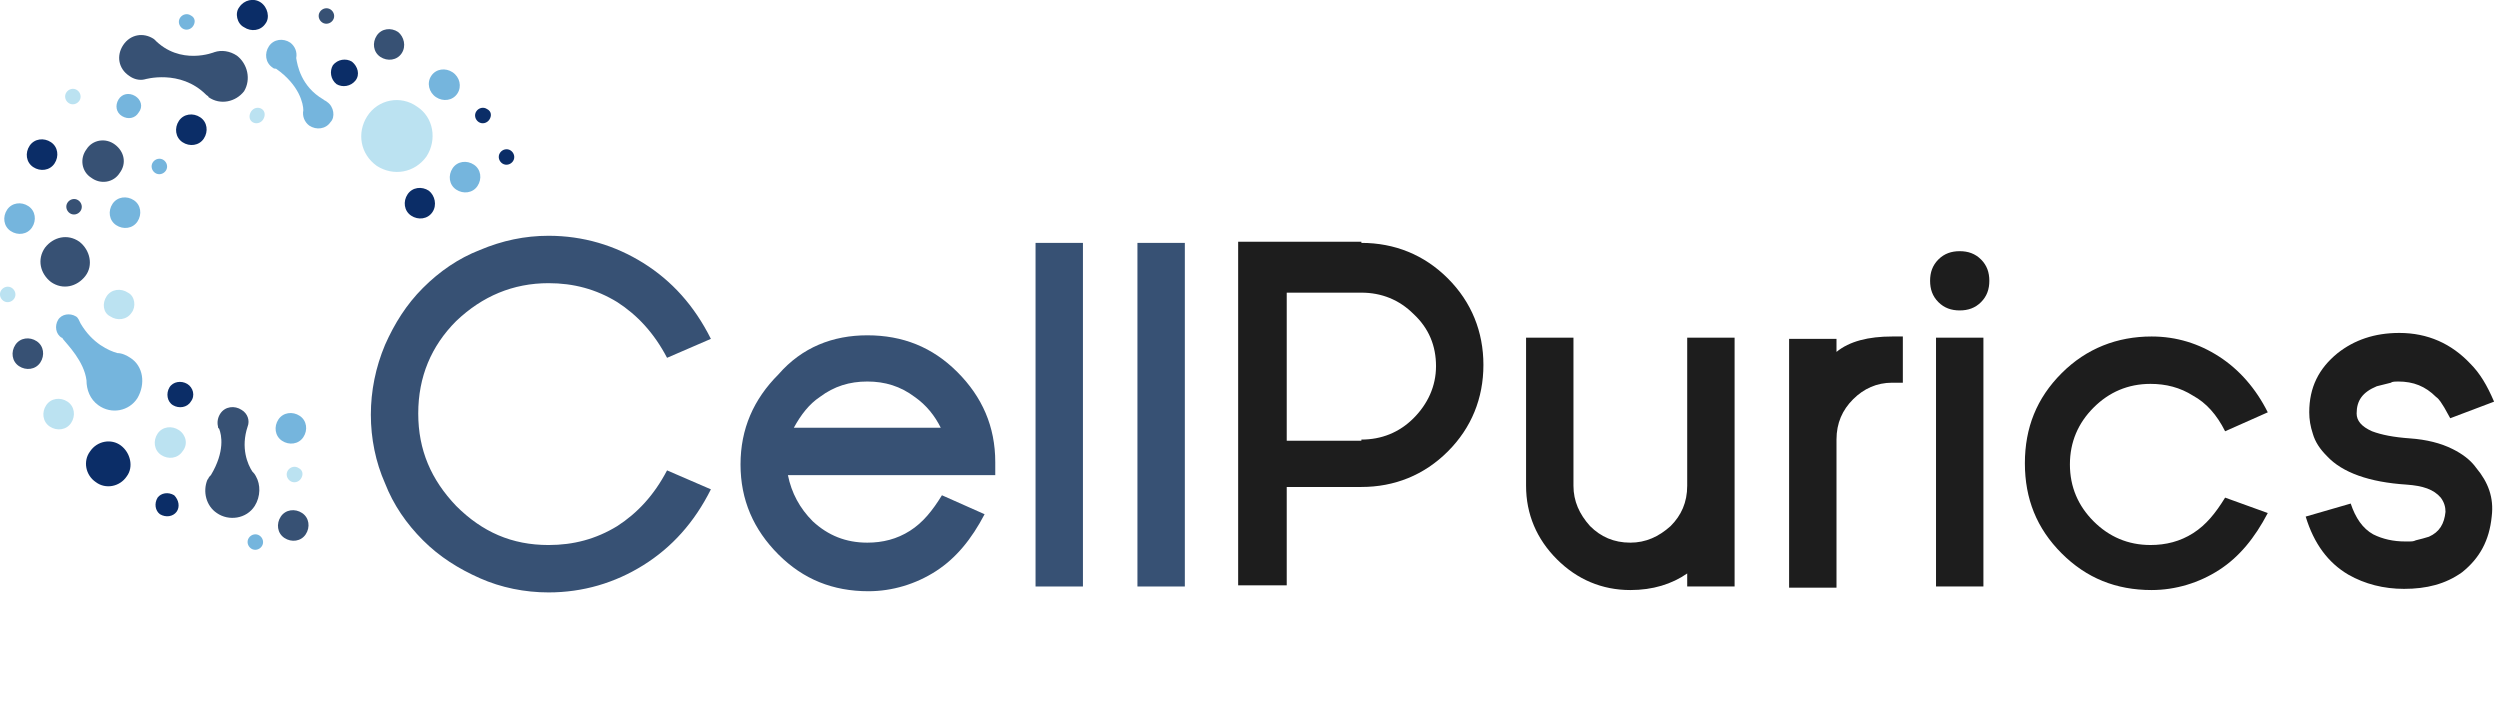 <?xml version="1.0" encoding="utf-8"?>
<!-- Generator: Adobe Illustrator 27.3.1, SVG Export Plug-In . SVG Version: 6.00 Build 0)  -->
<svg version="1.1" id="레이어_1" xmlns="http://www.w3.org/2000/svg" xmlns:xlink="http://www.w3.org/1999/xlink" x="0px"
	 y="0px" viewBox="0 0 211 60" width="211px" height="60px" style="enable-background:new 0 0 211 60;" xml:space="preserve">
<style type="text/css">
	.st0{fill:#375174;}
	.st1{fill:#1D1D1D;}
	.st2{fill:#0B2D67;}
	.st3{fill:#BBE2F1;}
	.st4{fill:#75B5DD;}
</style>
<g>
	<g>
		<path class="st0" d="M46.3,46c2.1,0,4-0.5,5.8-1.6c1.7-1.1,3.1-2.6,4.2-4.7l3.7,1.6c-1.4,2.8-3.3,4.9-5.7,6.4
			c-2.4,1.5-5.1,2.3-8,2.3c-2,0-4-0.4-5.8-1.2c-1.8-0.8-3.4-1.8-4.8-3.2c-1.4-1.4-2.5-3-3.2-4.8C31.7,39,31.3,37,31.3,35
			c0-2,0.4-4,1.2-5.9c0.8-1.8,1.8-3.4,3.2-4.8c1.4-1.4,3-2.5,4.8-3.2c1.9-0.8,3.8-1.2,5.8-1.2c2.9,0,5.6,0.8,8,2.3
			c2.4,1.5,4.3,3.6,5.7,6.4l-3.7,1.6c-1.1-2.1-2.5-3.6-4.2-4.7c-1.8-1.1-3.7-1.6-5.8-1.6c-3,0-5.6,1.1-7.8,3.2
			c-2.1,2.1-3.2,4.7-3.2,7.8s1.1,5.6,3.2,7.8C40.7,44.9,43.2,46,46.3,46z"/>
		<path class="st0" d="M73.2,28.3c3,0,5.5,1,7.6,3.1C82.9,33.5,84,36,84,39l0,1.1H66.5c0.3,1.5,1,2.8,2.1,3.9
			c1.3,1.2,2.8,1.8,4.6,1.8c1.3,0,2.5-0.3,3.6-1c1.1-0.7,1.9-1.7,2.7-3l3.6,1.6c-1.1,2.1-2.4,3.7-4.1,4.8c-1.7,1.1-3.7,1.7-5.7,1.7
			c-3,0-5.5-1-7.6-3.1c-2.1-2.1-3.2-4.6-3.2-7.6c0-3,1.1-5.5,3.2-7.6C67.7,29.3,70.3,28.3,73.2,28.3z M79.4,36.1
			c-0.5-1-1.2-1.9-2.2-2.6c-1.2-0.9-2.5-1.3-4-1.3c-1.5,0-2.8,0.4-4,1.3c-0.9,0.6-1.6,1.5-2.2,2.6H79.4z"/>
		<path class="st0" d="M87.4,20.5h4v29h-4V20.5z"/>
		<path class="st0" d="M96,20.5h4v29h-4V20.5z"/>
		<path class="st1" d="M114.9,20.5c2.8,0,5.3,1,7.3,3c2,2,3,4.5,3,7.3c0,2.8-1,5.3-3,7.3c-2,2-4.5,3-7.3,3h-6.3v8.3h-4.1v-29H114.9z
			 M114.9,37.1c1.7,0,3.2-0.6,4.4-1.8c1.2-1.2,1.9-2.7,1.9-4.4c0-1.7-0.6-3.2-1.9-4.4c-1.2-1.2-2.7-1.8-4.4-1.8h-6.3v12.5H114.9z"/>
		<path class="st1" d="M128.8,28.5h4V41c0,1.3,0.5,2.4,1.4,3.4c0.9,0.9,2,1.4,3.4,1.4c1.3,0,2.4-0.5,3.4-1.4c0.9-0.9,1.4-2,1.4-3.4
			V28.5h4v21h-4v-1.1c-1.3,0.9-2.9,1.4-4.8,1.4c-2.4,0-4.5-0.9-6.2-2.6c-1.7-1.7-2.6-3.8-2.6-6.2V28.5z"/>
		<path class="st1" d="M160.6,28.3v4h-0.9c-1.3,0-2.4,0.5-3.3,1.4c-0.9,0.9-1.4,2-1.4,3.4v12.5h-4v-21h4v1.1
			c1.1-0.9,2.7-1.3,4.7-1.3H160.6z"/>
		<path class="st1" d="M163.6,25.5c-0.5-0.5-0.7-1.1-0.7-1.8c0-0.7,0.2-1.3,0.7-1.8c0.5-0.5,1.1-0.7,1.8-0.7c0.7,0,1.3,0.2,1.8,0.7
			c0.5,0.5,0.7,1.1,0.7,1.8c0,0.7-0.2,1.3-0.7,1.8c-0.5,0.5-1.1,0.7-1.8,0.7C164.7,26.2,164.1,26,163.6,25.5z M163.4,28.5h4v21h-4
			V28.5z"/>
		<path class="st1" d="M191.4,43.3c-1.1,2.1-2.4,3.7-4.1,4.8c-1.7,1.1-3.7,1.7-5.7,1.7c-3,0-5.5-1-7.6-3.1c-2.1-2.1-3.1-4.6-3.1-7.6
			c0-3,1-5.5,3.1-7.6c2.1-2.1,4.7-3.1,7.6-3.1c2.1,0,4,0.6,5.7,1.7c1.7,1.1,3.1,2.7,4.1,4.7l-3.6,1.6c-0.7-1.4-1.6-2.4-2.7-3
			c-1.1-0.7-2.3-1-3.6-1c-1.9,0-3.5,0.7-4.8,2c-1.3,1.3-2,2.9-2,4.8c0,1.9,0.7,3.5,2,4.8c1.3,1.3,2.9,2,4.8,2c1.3,0,2.5-0.3,3.6-1
			c1.1-0.7,1.9-1.7,2.7-3L191.4,43.3z"/>
		<path class="st1" d="M202.9,49.7c-1.7,0-3.3-0.4-4.7-1.2c-1.7-1-2.9-2.6-3.6-4.9l3.8-1.1c0.4,1.2,1,2.1,1.9,2.6
			c0.8,0.4,1.7,0.6,2.7,0.6c0.1,0,0.3,0,0.4,0c0.1,0,0.3,0,0.5-0.1c0.4-0.1,0.8-0.2,1.1-0.3c0.9-0.4,1.3-1.1,1.4-2.1
			c0-0.4-0.1-0.8-0.4-1.2c-0.6-0.7-1.5-1-2.9-1.1c-3.1-0.2-5.4-1-6.7-2.4c-0.6-0.6-1-1.2-1.2-1.9c-0.2-0.6-0.3-1.2-0.3-1.8
			c0-2.1,0.8-3.7,2.4-5c1.4-1.1,3.1-1.7,5.2-1.7c2.4,0,4.4,0.9,6,2.6c0.8,0.8,1.4,1.8,2,3.2l-3.7,1.4l-0.5-0.9
			c-0.2-0.3-0.4-0.7-0.7-0.9c-0.9-0.9-1.9-1.3-3.2-1.3c-0.2,0-0.5,0-0.6,0.1c-0.4,0.1-0.8,0.2-1.2,0.3c-1.2,0.5-1.7,1.2-1.7,2.3
			c0,0.6,0.4,1.1,1.3,1.5c0.8,0.3,1.8,0.5,3.2,0.6c1.4,0.1,2.6,0.4,3.6,0.9c0.8,0.4,1.5,0.9,2,1.6c1,1.2,1.5,2.5,1.3,4.1
			c-0.2,2-1,3.5-2.5,4.7C206.4,49.3,204.8,49.7,202.9,49.7L202.9,49.7z"/>
	</g>
	<g>
		<g>
			<path class="st2" d="M10.7,40.2c-0.6,0.9-1.8,1.1-2.6,0.5c-0.9-0.6-1.1-1.8-0.5-2.6c0.6-0.9,1.8-1.1,2.6-0.5S11.3,39.4,10.7,40.2
				z"/>
			<path class="st2" d="M22.4,2c-0.4,0.6-1.2,0.7-1.8,0.3C20,2,19.8,1.1,20.2,0.6C20.6,0,21.4-0.2,22,0.2C22.6,0.6,22.8,1.5,22.4,2z
				"/>
			<path class="st2" d="M17.2,11.7c-0.4,0.6-1.2,0.7-1.8,0.3c-0.6-0.4-0.7-1.2-0.3-1.8c0.4-0.6,1.2-0.7,1.8-0.3
				C17.5,10.3,17.6,11.1,17.2,11.7z"/>
			<path class="st2" d="M16.1,33.9c-0.3,0.5-1,0.6-1.5,0.3c-0.5-0.3-0.6-1-0.3-1.5c0.3-0.5,1-0.6,1.5-0.3
				C16.3,32.7,16.5,33.4,16.1,33.9z"/>
			<path class="st2" d="M14.9,43.2c-0.3,0.4-0.9,0.5-1.4,0.2c-0.4-0.3-0.5-0.9-0.2-1.4c0.3-0.4,0.9-0.5,1.4-0.2
				C15.1,42.2,15.2,42.8,14.9,43.2z"/>
			<path class="st2" d="M41.3,10.1c-0.2,0.3-0.6,0.4-0.9,0.2c-0.3-0.2-0.4-0.6-0.2-0.9c0.2-0.3,0.6-0.4,0.9-0.2
				C41.5,9.4,41.5,9.8,41.3,10.1z"/>
			<path class="st2" d="M43.3,13.6c-0.2,0.3-0.6,0.4-0.9,0.2c-0.3-0.2-0.4-0.6-0.2-0.9c0.2-0.3,0.6-0.4,0.9-0.2
				C43.4,12.9,43.5,13.3,43.3,13.6z"/>
			<path class="st2" d="M4.6,13.8c-0.4,0.6-1.2,0.7-1.8,0.3c-0.6-0.4-0.7-1.2-0.3-1.8c0.4-0.6,1.2-0.7,1.8-0.3
				C4.9,12.4,5,13.2,4.6,13.8z"/>
			<path class="st2" d="M30,6.8c-0.4,0.5-1.1,0.6-1.6,0.3c-0.5-0.4-0.6-1.1-0.3-1.6c0.4-0.5,1.1-0.6,1.6-0.3
				C30.2,5.6,30.4,6.3,30,6.8z"/>
			<path class="st2" d="M36.5,17.9c-0.4,0.6-1.2,0.7-1.8,0.3c-0.6-0.4-0.7-1.2-0.3-1.8c0.4-0.6,1.2-0.7,1.8-0.3
				C36.7,16.5,36.9,17.3,36.5,17.9z"/>
		</g>
		<g>
			<path class="st3" d="M15.4,38.1c-0.4,0.6-1.2,0.7-1.8,0.3c-0.6-0.4-0.7-1.2-0.3-1.8c0.4-0.6,1.2-0.7,1.8-0.3
				C15.7,36.7,15.9,37.5,15.4,38.1z"/>
			<path class="st3" d="M1.2,25.2c-0.2,0.3-0.6,0.4-0.9,0.2c-0.3-0.2-0.4-0.6-0.2-0.9c0.2-0.3,0.6-0.4,0.9-0.2
				C1.3,24.5,1.4,24.9,1.2,25.2z"/>
			<path class="st3" d="M22.2,10.1c-0.2,0.3-0.6,0.4-0.9,0.2C21,10.1,21,9.7,21.2,9.4c0.2-0.3,0.6-0.4,0.9-0.2
				C22.4,9.4,22.4,9.8,22.2,10.1z"/>
			<path class="st3" d="M25.4,40.4c-0.2,0.3-0.6,0.4-0.9,0.2c-0.3-0.2-0.4-0.6-0.2-0.9c0.2-0.3,0.6-0.4,0.9-0.2
				C25.6,39.7,25.6,40.1,25.4,40.4z"/>
			<path class="st3" d="M6.7,8.5C6.5,8.8,6.1,8.9,5.8,8.7C5.5,8.5,5.4,8.1,5.6,7.8c0.2-0.3,0.6-0.4,0.9-0.2C6.8,7.8,6.9,8.2,6.7,8.5
				z"/>
			<path class="st3" d="M11.1,26.4c-0.4,0.6-1.2,0.7-1.8,0.3C8.7,26.4,8.6,25.6,9,25c0.4-0.6,1.2-0.7,1.8-0.3
				C11.4,25,11.5,25.9,11.1,26.4z"/>
			<path class="st3" d="M6,35.7c-0.4,0.6-1.2,0.7-1.8,0.3c-0.6-0.4-0.7-1.2-0.3-1.8c0.4-0.6,1.2-0.7,1.8-0.3
				C6.3,34.3,6.4,35.1,6,35.7z"/>
			<path class="st3" d="M36,13.2c-1,1.4-2.8,1.7-4.2,0.8c-1.4-1-1.7-2.8-0.8-4.2S33.8,8,35.2,9C36.6,9.9,36.9,11.8,36,13.2z"/>
		</g>
		<g>
			<path class="st0" d="M3.4,30.6c-0.4,0.6-1.2,0.7-1.8,0.3c-0.6-0.4-0.7-1.2-0.3-1.8c0.4-0.6,1.2-0.7,1.8-0.3
				C3.7,29.2,3.8,30,3.4,30.6z"/>
			<path class="st0" d="M25.8,45.1c-0.4,0.6-1.2,0.7-1.8,0.3c-0.6-0.4-0.7-1.2-0.3-1.8c0.4-0.6,1.2-0.7,1.8-0.3
				C26.1,43.7,26.2,44.5,25.8,45.1z"/>
			<path class="st0" d="M6.8,17.8c-0.2,0.3-0.6,0.4-0.9,0.2c-0.3-0.2-0.4-0.6-0.2-0.9c0.2-0.3,0.6-0.4,0.9-0.2
				C6.9,17.1,7,17.5,6.8,17.8z"/>
			<path class="st0" d="M28.1,1.7c-0.2,0.3-0.6,0.4-0.9,0.2c-0.3-0.2-0.4-0.6-0.2-0.9c0.2-0.3,0.6-0.4,0.9-0.2
				C28.2,1,28.3,1.4,28.1,1.7z"/>
			<path class="st0" d="M33.9,4.5c-0.4,0.6-1.2,0.7-1.8,0.3c-0.6-0.4-0.7-1.2-0.3-1.8c0.4-0.6,1.2-0.7,1.8-0.3
				C34.1,3.1,34.3,3.9,33.9,4.5z"/>
			<path class="st0" d="M7.2,23.3c-0.7,0.9-1.9,1.2-2.9,0.5c-0.9-0.7-1.2-1.9-0.5-2.9c0.7-0.9,1.9-1.2,2.9-0.5
				C7.6,21.1,7.9,22.4,7.2,23.3z"/>
			<path class="st0" d="M10.1,14.6c-0.5,0.8-1.6,1-2.4,0.4c-0.8-0.5-1-1.6-0.4-2.4c0.5-0.8,1.6-1,2.4-0.4S10.7,13.8,10.1,14.6z"/>
			<path class="st0" d="M20,4.7c-0.6-0.4-1.3-0.5-1.9-0.3l0,0c0,0-2.9,1.2-5.1-1.1l0,0c0,0,0,0,0,0c-0.9-0.6-2-0.4-2.6,0.5
				c-0.6,0.9-0.4,2,0.5,2.6c0.4,0.3,0.9,0.4,1.3,0.3l0,0c0,0,3-0.9,5.2,1.3l0,0c0.1,0.1,0.2,0.1,0.2,0.2c1,0.7,2.3,0.4,3-0.5
				C21.2,6.7,20.9,5.4,20,4.7z"/>
			<path class="st0" d="M21.6,40.2L21.6,40.2C21.6,40.2,21.6,40.2,21.6,40.2c-0.1-0.2-0.2-0.3-0.3-0.4c-0.4-0.6-1-2-0.4-3.8h0
				c0.2-0.5,0-1.1-0.5-1.4c-0.6-0.4-1.4-0.3-1.8,0.3c-0.2,0.3-0.3,0.7-0.2,1.1l0,0c0,0,0,0,0,0c0,0.1,0,0.1,0.1,0.2
				c0.2,0.5,0.5,1.9-0.7,3.9c0,0,0,0-0.1,0.1c-0.1,0.1-0.1,0.2-0.2,0.3c0,0,0,0,0,0l0,0c-0.4,1-0.1,2.2,0.8,2.8
				c1,0.7,2.5,0.5,3.2-0.6C22,41.9,22,40.9,21.6,40.2z"/>
		</g>
		<g>
			<path class="st4" d="M16.3,2.2c-0.2,0.3-0.6,0.4-0.9,0.2c-0.3-0.2-0.4-0.6-0.2-0.9c0.2-0.3,0.6-0.4,0.9-0.2
				C16.5,1.5,16.5,1.9,16.3,2.2z"/>
			<g>
				<path class="st4" d="M25.6,36.9c-0.4,0.6-1.2,0.7-1.8,0.3c-0.6-0.4-0.7-1.2-0.3-1.8c0.4-0.6,1.2-0.7,1.8-0.3
					C25.9,35.5,26,36.3,25.6,36.9z"/>
				<path class="st4" d="M14,14.4c-0.2,0.3-0.6,0.4-0.9,0.2c-0.3-0.2-0.4-0.6-0.2-0.9c0.2-0.3,0.6-0.4,0.9-0.2
					C14.1,13.7,14.2,14.1,14,14.4z"/>
				<path class="st4" d="M22.1,46.1c-0.2,0.3-0.6,0.4-0.9,0.2c-0.3-0.2-0.4-0.6-0.2-0.9c0.2-0.3,0.6-0.4,0.9-0.2
					C22.2,45.4,22.3,45.8,22.1,46.1z"/>
				<path class="st4" d="M38.6,7.9c-0.4,0.6-1.2,0.7-1.8,0.3C36.2,7.8,36,7,36.4,6.4c0.4-0.6,1.2-0.7,1.8-0.3
					C38.8,6.5,39,7.3,38.6,7.9z"/>
				<path class="st4" d="M11.6,18.7c-0.4,0.6-1.2,0.7-1.8,0.3c-0.6-0.4-0.7-1.2-0.3-1.8c0.4-0.6,1.2-0.7,1.8-0.3
					C11.9,17.3,12,18.1,11.6,18.7z"/>
				<path class="st4" d="M40.3,15.7c-0.4,0.6-1.2,0.7-1.8,0.3c-0.6-0.4-0.7-1.2-0.3-1.8c0.4-0.6,1.2-0.7,1.8-0.3
					C40.6,14.3,40.7,15.1,40.3,15.7z"/>
				<path class="st4" d="M11.7,9.5c-0.3,0.5-0.9,0.6-1.4,0.3c-0.5-0.3-0.6-0.9-0.3-1.4c0.3-0.5,0.9-0.6,1.4-0.3
					C11.9,8.4,12.1,9,11.7,9.5z"/>
				<path class="st4" d="M2.7,19.2c-0.4,0.6-1.2,0.7-1.8,0.3c-0.6-0.4-0.7-1.2-0.3-1.8s1.2-0.7,1.8-0.3C3,17.8,3.1,18.6,2.7,19.2z"
					/>
				<path class="st4" d="M11,30.2c-0.3-0.2-0.7-0.4-1.1-0.4c-0.7-0.2-2.1-0.8-3.1-2.5c-0.1-0.2-0.2-0.5-0.4-0.6
					c-0.5-0.3-1.2-0.2-1.5,0.3c-0.3,0.5-0.2,1.2,0.3,1.5c0,0,0.1,0,0.1,0.1c0.4,0.5,1.8,1.9,2,3.5c0,0.8,0.3,1.6,1,2.1
					c1.1,0.8,2.6,0.5,3.3-0.6C12.3,32.4,12.1,30.9,11,30.2z"/>
				<path class="st4" d="M27.6,8.6c-0.1-0.1-0.2-0.1-0.3-0.2c-1.9-1.1-2.2-2.9-2.3-3.5c0.1-0.5-0.1-1-0.5-1.3
					c-0.6-0.4-1.4-0.3-1.8,0.3c-0.4,0.6-0.3,1.4,0.3,1.8c0.1,0.1,0.2,0.1,0.3,0.1c2,1.4,2.3,3,2.3,3.5c-0.1,0.5,0.1,1,0.5,1.3
					c0.6,0.4,1.4,0.3,1.8-0.3C28.3,9.9,28.2,9,27.6,8.6z"/>
			</g>
		</g>
	</g>
</g>
</svg>
